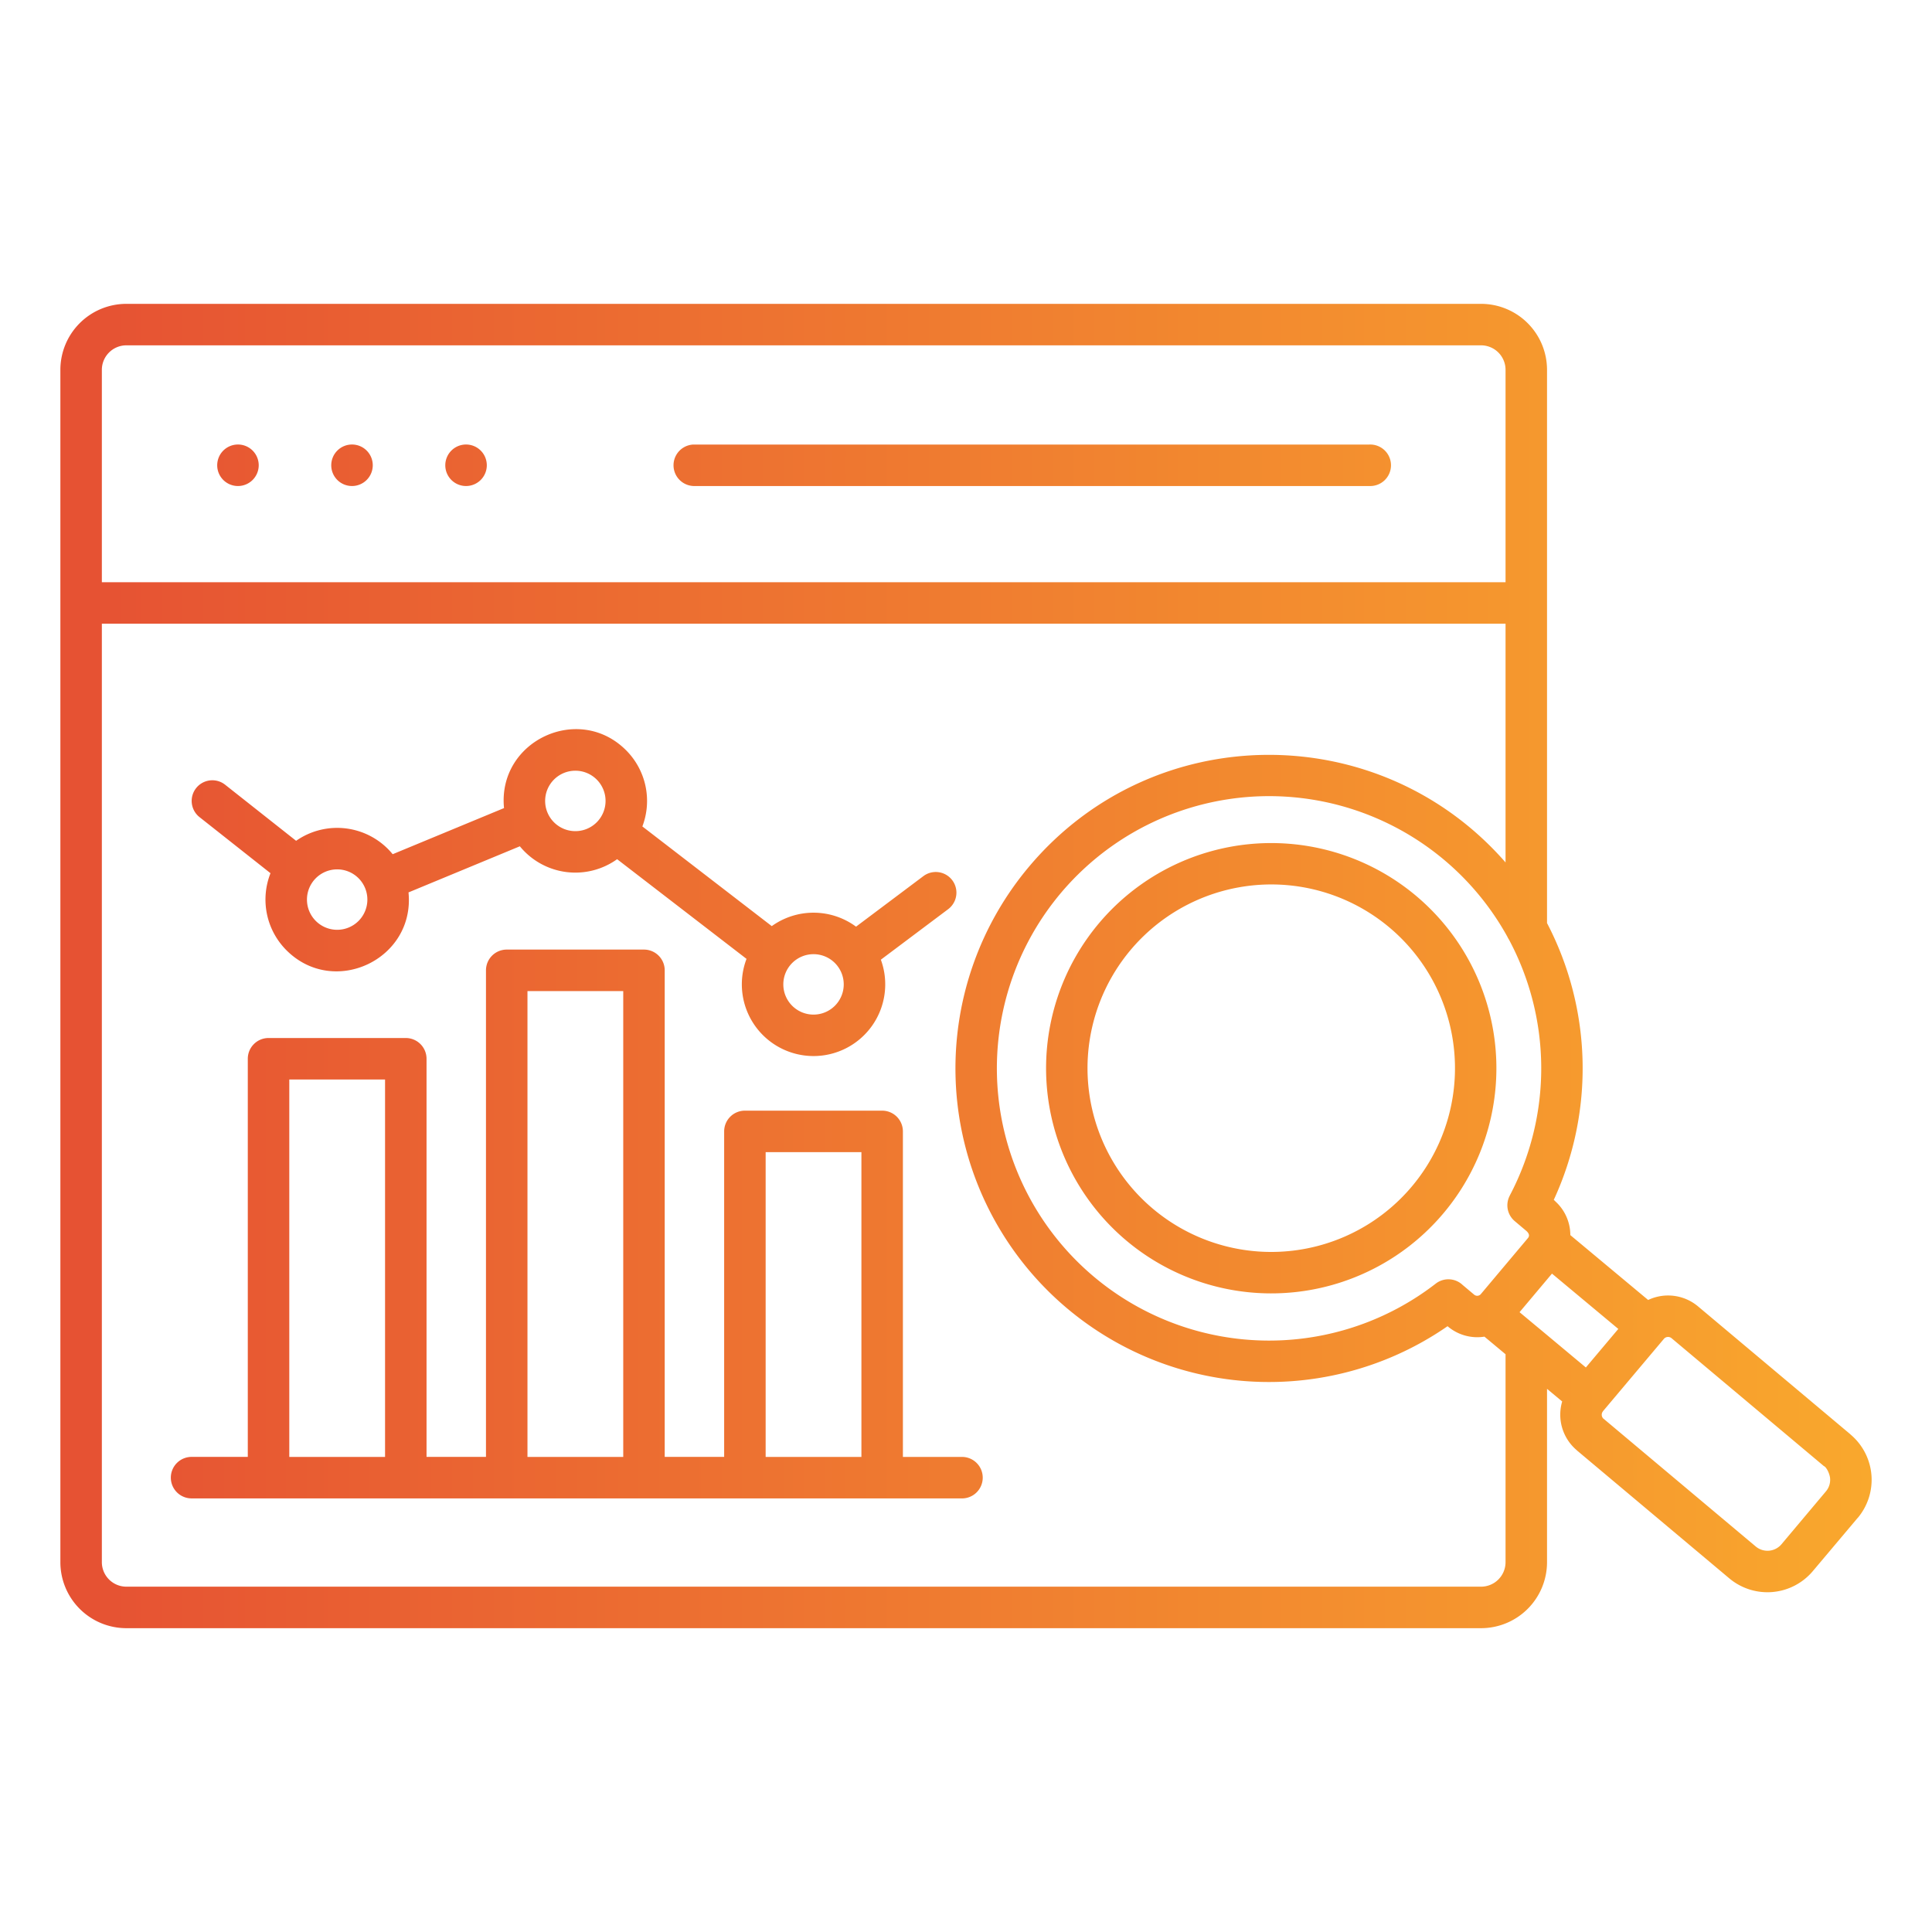 <svg id="Layer_1" viewBox="0 0 512 512" xmlns="http://www.w3.org/2000/svg" xmlns:xlink="http://www.w3.org/1999/xlink" data-name="Layer 1"><linearGradient id="linear-gradient" gradientUnits="userSpaceOnUse" x1="16.001" x2="495.999" y1="256" y2="256"><stop offset=".016" stop-color="#e65233"/><stop offset="1" stop-color="#f9a82d"/></linearGradient><path d="m440.986 354.771-16.212 19.251.012.01a1.437 1.437 0 0 0 .145 1.941l.01-.012 40.386 33.907a4.848 4.848 0 0 0 6.728-.56l11.859-14.108a4.729 4.729 0 0 0 1.077-3.458c-.1-1.179-.962-2.965-1.647-3.214l-40.385-33.908a1.463 1.463 0 0 0 -1.973.15zm-152.908-106a59.67 59.67 0 1 1 -9.971 44.572 59.695 59.695 0 0 1 9.971-44.572zm40.447-13.654a48.692 48.692 0 1 0 56.334 39.583 48.677 48.677 0 0 0 -56.334-39.584zm71.313 13.8a5.467 5.467 0 0 1 -.352-.648 72.142 72.142 0 1 0 -18.994 91.9 5.479 5.479 0 0 1 7.121.361l3.115 2.619a1.265 1.265 0 0 0 1.659-.143l12.537-14.909c.631-.753.062-1.482-.507-1.96l-3-2.53a5.472 5.472 0 0 1 -1.32-6.735l-.011-.006a72.328 72.328 0 0 0 -.243-67.954zm10.14 119.148v45.965a17.491 17.491 0 0 1 -17.454 17.454h-359.068a17.492 17.492 0 0 1 -17.456-17.462v-316.043a17.492 17.492 0 0 1 17.456-17.455h359.068a17.492 17.492 0 0 1 17.454 17.455v146.644a83.218 83.218 0 0 1 1.786 73.359c.145.119.285.245.42.38l-.009.01a12.075 12.075 0 0 1 3.98 8.943l20.619 17.194a12.339 12.339 0 0 1 13.227 1.7l40.385 33.908-.008.01.021.022a15.687 15.687 0 0 1 1.931 22.1l-.011-.009-11.891 14.11a15.726 15.726 0 0 1 -22.143 1.934l-40.385-33.907-.072-.071.006-.007a12.312 12.312 0 0 1 -3.84-12.894l-4.015-3.348zm-2.38-16.238-4.9-4.084 8.594-10.221 17.577 14.658-8.6 10.214-12.669-10.575zm-344.535-223.027a5.5 5.5 0 1 0 -5.5-5.5 5.49 5.49 0 0 0 5.5 5.5zm30.222 0a5.5 5.5 0 1 0 -5.5-5.5 5.49 5.49 0 0 0 5.5 5.5zm30.223 0a5.5 5.5 0 1 0 -5.5-5.5 5.49 5.49 0 0 0 5.5 5.5zm60.273 0h179.136a5.5 5.5 0 1 0 0-10.992h-179.136a5.5 5.5 0 0 0 0 10.992zm215.205 36.485h-371.993v248.737a6.5 6.5 0 0 0 6.463 6.462h359.068a6.5 6.5 0 0 0 6.462-6.462v-55.132l-5.594-4.664a12.09 12.09 0 0 1 -9.776-2.768 83.093 83.093 0 0 1 -110.891-121.811c32.876-39.094 92.738-39.474 126.261-1.094v-63.265zm-371.993-10.985h371.993v-56.321a6.5 6.5 0 0 0 -6.462-6.463h-359.068a6.5 6.5 0 0 0 -6.463 6.463zm175.913 231.8h25.379v-80.769h-25.379v80.763zm-63.121 0h25.38v-123.454h-25.38v123.448zm-63.12 0h25.379v-100.02h-25.379v100.014zm-25.7 10.993h204.166a5.5 5.5 0 0 0 0-10.993h-15.853v-86.265a5.5 5.5 0 0 0 -5.5-5.5h-36.369a5.5 5.5 0 0 0 -5.5 5.5v86.259h-15.752v-128.945a5.5 5.5 0 0 0 -5.5-5.5h-36.368a5.5 5.5 0 0 0 -5.5 5.5v128.945h-15.753v-105.51a5.5 5.5 0 0 0 -5.5-5.5h-36.367a5.5 5.5 0 0 0 -5.5 5.5v105.51h-14.7a5.5 5.5 0 1 0 0 10.993zm44.051-164.355a8.007 8.007 0 1 0 0 11.323 8.015 8.015 0 0 0 0-11.323zm63.121-26.146a8.007 8.007 0 1 0 0 11.323 8.015 8.015 0 0 0 0-11.323zm63.12 48.619a8.007 8.007 0 1 0 0 11.323 8.015 8.015 0 0 0 0-11.323zm-168.381-38.664 18.807 14.863a19 19 0 0 0 4.238 20.423c12.566 12.565 34.1 2.413 32.338-15.335l29.506-12.222a19 19 0 0 0 25.778 3.419l34.293 26.415a19 19 0 1 0 35.6.219l17.836-13.386a5.474 5.474 0 1 0 -6.569-8.759l-17.843 13.39a18.99 18.99 0 0 0 -22.333-.143l-34.293-26.415a19 19 0 0 0 -4.326-20.2c-12.566-12.566-34.1-2.412-32.337 15.334l-29.507 12.223a19 19 0 0 0 -25.592-3.551l-18.811-14.862a5.472 5.472 0 1 0 -6.785 8.587z" fill="url(#linear-gradient)" fill-rule="evenodd"/></svg>